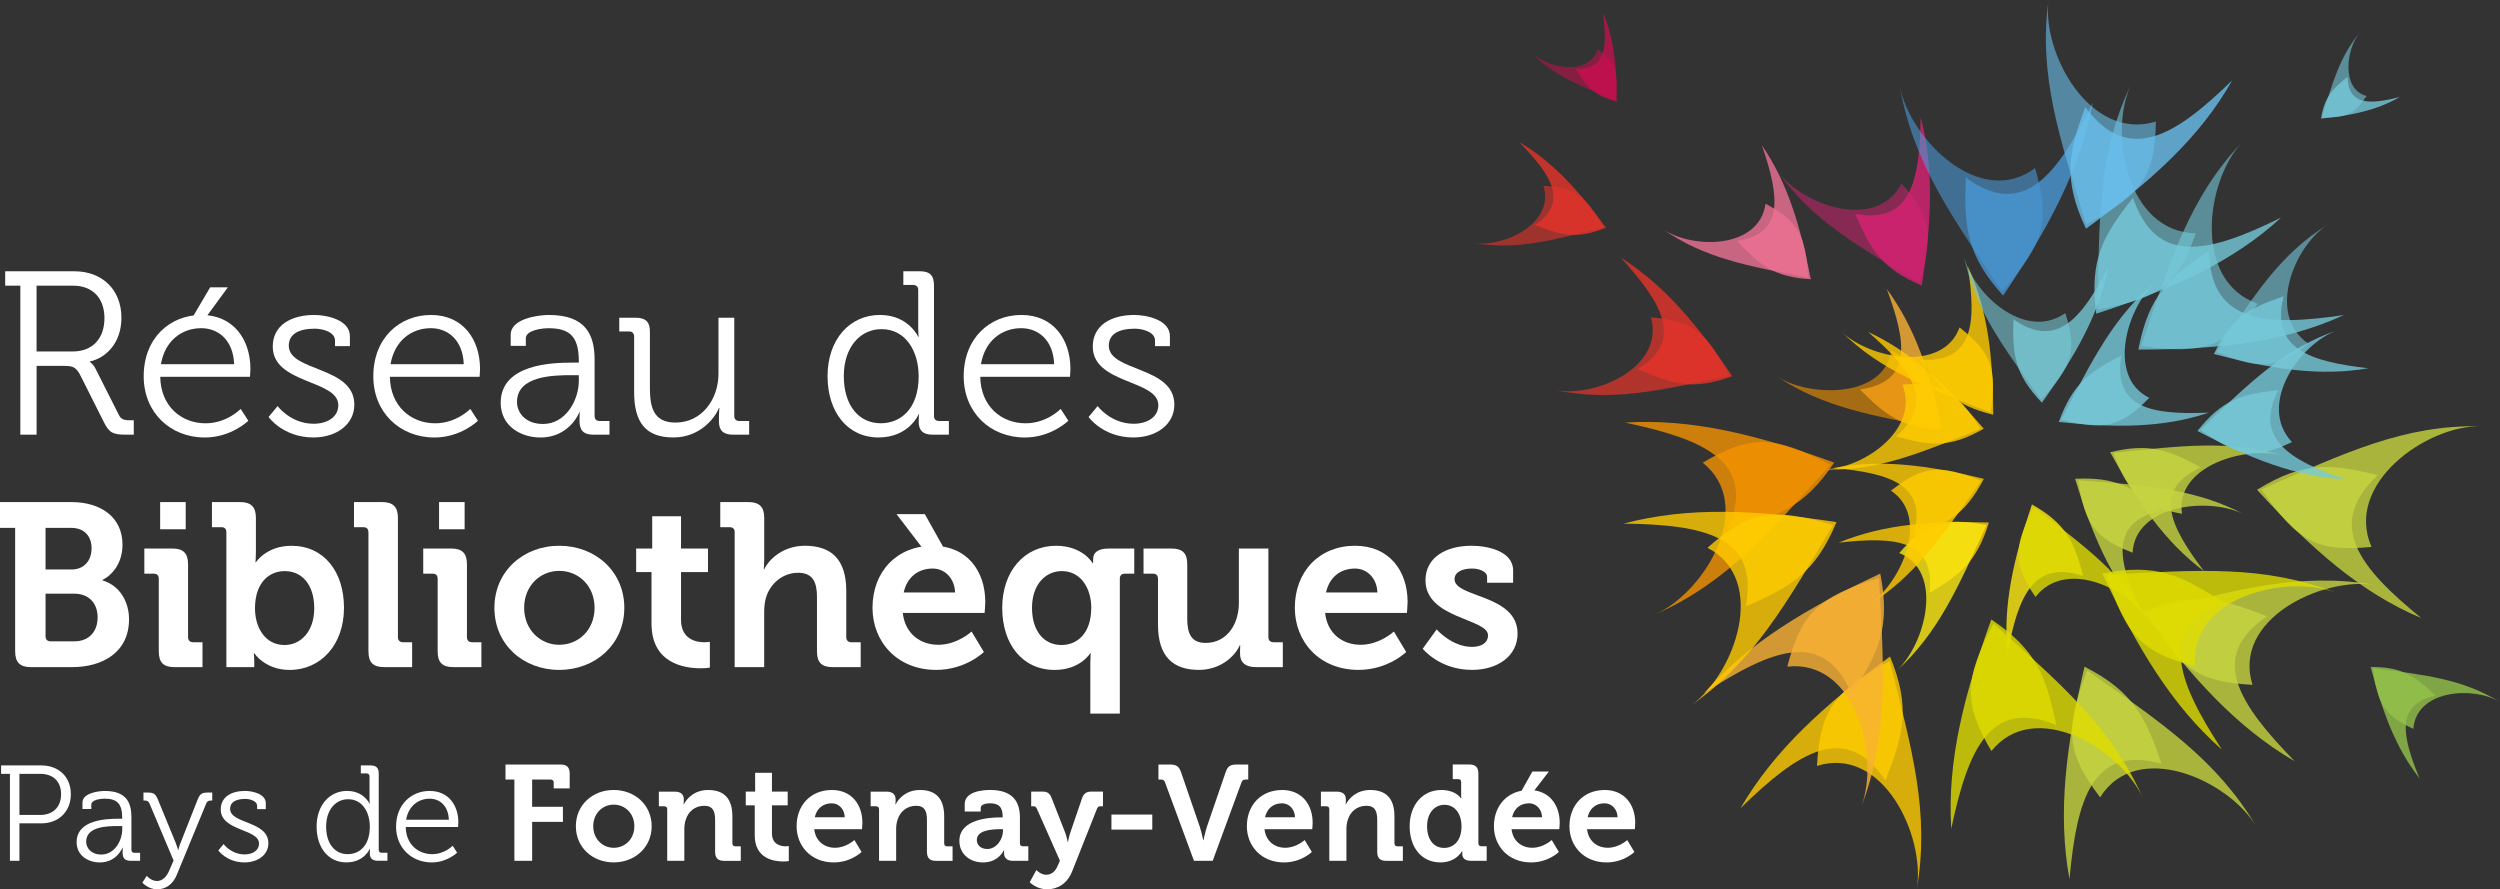<?xml version="1.0" encoding="UTF-8"?>
<svg xmlns="http://www.w3.org/2000/svg" version="1.1" viewBox="0 0 765.72 272.38">
  <rect x="0" y="0" width="765.72" height="272.38" fill="#333333" stroke="none"/>
  <defs>
    <style>
      .cls-1 {
        fill: #76c8d4;
      }

      .cls-2 {
        fill: #fcea10;
      }

      .cls-3 {
        fill: #fc0;
      }

      .cls-4 {
        fill: #c7d540;
      }

      .cls-5 {
        opacity: .6;
      }

      .cls-5, .cls-6, .cls-7, .cls-8 {
        mix-blend-mode: multiply;
      }

      .cls-9 {
        fill: #fff;
      }

      .cls-6 {
        opacity: .7;
      }

      .cls-10 {
        fill: #f9b233;
      }

      .cls-11 {
        fill: #f39200;
      }

      .cls-12 {
        isolation: isolate;
      }

      .cls-13 {
        fill: #d92273;
      }

      .cls-14 {
        fill: #75c9da;
      }

      .cls-15 {
        fill: #4997d3;
      }

      .cls-16 {
        fill: #ee7294;
      }

      .cls-17 {
        fill: #d60b52;
      }

      .cls-18 {
        fill: #94c24a;
      }

      .cls-19 {
        fill: #e6332a;
      }

      .cls-20 {
        fill: #dedc00;
      }

      .cls-7 {
        opacity: .8;
      }

      .cls-21 {
        fill: #69bfec;
      }

      .cls-8 {
        opacity: .5;
      }
    </style>
  </defs>
  <!-- Generator: Adobe Illustrator 28.7.4, SVG Export Plug-In . SVG Version: 1.2.0 Build 166)  -->
  <g class="cls-12">
    <g id="Calque_1">
      <g>
        <g>
          <g class="cls-7">
            <path class="cls-11" d="M561.81,141.69c-9.37,13.9-17.39,16.72-32.32,19.92,8.35-20.31-7.64-27.08-31.75-32.18,20.68-1.3,40.88,3.87,64.08,12.27"/>
          </g>
          <g class="cls-7">
            <path class="cls-11" d="M560.6,142.36c-17.43-9.13-24.47-9.22-39.08-.65,16.42,13.15.81,39.5-14.44,46.42,21.74-9.66,34.76-24.93,53.52-45.76"/>
          </g>
          <g class="cls-7">
            <path class="cls-19" d="M491.88,69.72c-8.87,3.63-13.58,2.42-21.69-.8,10.42-7,4.97-15.3-4.87-25.38,10.25,5.95,18.2,14.83,26.56,26.19"/>
          </g>
          <g class="cls-5">
            <path class="cls-19" d="M491.09,69.65c-5.39-9.88-8.7-12.16-18.37-12.73,3.63,11.47-12.16,19.03-21.61,17.48,13.4,2.32,24.44-.8,39.98-4.75"/>
          </g>
          <g class="cls-7">
            <path class="cls-19" d="M530.59,115.23c-12.02,4.39-18.25,2.54-28.91-2.17,14.26-8.82,7.41-20.17-5.21-34.13,13.38,8.47,23.55,20.72,34.12,36.31"/>
          </g>
          <g class="cls-6">
            <path class="cls-19" d="M529.54,115.1c-6.69-13.46-11-16.67-23.87-17.92,4.26,15.49-17.21,24.79-29.73,22.23,17.77,3.77,32.67.17,53.61-4.31"/>
          </g>
          <g class="cls-7">
            <path class="cls-13" d="M588.63,87.46c-12.22-5.12-15.64-10.91-20.42-21.99,17.03,3.34,19.82-10.1,20.06-29.58,4.2,15.84,3.3,32.3.37,51.57"/>
          </g>
          <g class="cls-8">
            <path class="cls-13" d="M587.93,86.62c4.39-14.92,3.38-20.39-5.51-30.4-7.67,14.75-30.5,6.71-38.22-4.04,10.84,15.37,24.68,23.11,43.73,34.44"/>
          </g>
          <g class="cls-7">
            <path class="cls-16" d="M554.63,85.52c-11.21-.6-15.59-4.24-22.56-11.72,14.54-2.19,12.93-13.7,7.57-29.31,7.86,11.44,11.83,24.82,14.99,41.04"/>
          </g>
          <g class="cls-7">
            <path class="cls-16" d="M553.83,85.06c-.75-13.16-3.12-17.23-13.07-22.68-1.91,13.96-22.42,14.05-31.64,7.67,13.03,9.17,26.28,11.4,44.7,15.01"/>
          </g>
          <g class="cls-6">
            <path class="cls-17" d="M495.18,31.13c-6.88-1.76-9.15-4.55-12.55-10.05,9.29.43,9.71-6.91,8.31-17.25,3.47,8.06,4.28,16.86,4.24,27.3"/>
          </g>
          <g class="cls-8">
            <path class="cls-17" d="M494.74,30.74c1.16-8.25.19-11.07-5.31-15.68-2.91,8.42-15.64,5.95-20.57.86,6.95,7.29,14.9,10.31,25.88,14.82"/>
          </g>
          <g class="cls-7">
            <path class="cls-15" d="M613.52,90.55c-11.19-12.47-11.98-20.94-11.44-36.2,17.66,13.04,28.12-.81,38.94-22.96-3.77,20.38-13.71,38.71-27.5,59.16"/>
          </g>
          <g class="cls-5">
            <path class="cls-15" d="M613.17,89.21c13.1-14.68,14.9-21.49,10.15-37.75-16.76,12.72-38.5-8.84-41.5-25.31,4.07,23.44,15.71,39.79,31.35,63.05"/>
          </g>
          <g class="cls-7">
            <path class="cls-10" d="M594.91,131.73c-12.51-.71-17.43-4.56-25.26-12.47,16.21-2.2,14.34-14.31,8.25-30.74,8.86,12.07,13.38,26.16,17.01,43.21"/>
          </g>
          <g class="cls-5">
            <path class="cls-11" d="M594.01,131.23c-.93-13.83-3.6-18.12-14.74-23.92-2.04,14.65-24.93,14.6-35.26,7.84,14.6,9.72,29.41,12.16,50,16.08"/>
          </g>
          <g class="cls-7">
            <path class="cls-3" d="M610.51,127.03c-12.16-2.99-16.19-7.66-22.26-16.83,16.4.82,17.06-11.36,14.48-28.56,6.21,13.43,7.74,28.05,7.78,45.4"/>
          </g>
          <g class="cls-7">
            <path class="cls-3" d="M609.73,126.38c1.95-13.7.21-18.39-9.54-26.1-5.04,13.96-27.54,9.71-36.3,1.2,12.35,12.19,26.4,17.29,45.83,24.9"/>
          </g>
          <g class="cls-7">
            <path class="cls-1" d="M625.42,123.34c-8.43-8.82-9.05-14.79-8.72-25.52,13.27,9.25,21.02-.45,29.01-15.97-2.73,14.32-10.07,27.17-20.29,41.49"/>
          </g>
          <g class="cls-5">
            <path class="cls-1" d="M625.15,122.4c9.73-10.27,11.04-15.05,7.42-26.51-12.47,8.87-28.82-6.39-31.14-17.99,3.15,16.51,11.93,28.06,23.72,44.5"/>
          </g>
          <g class="cls-7">
            <path class="cls-3" d="M609.16,160.05c-3.68,11.98-8.6,15.83-18.15,21.54,1.74-16.27-10.46-17.35-27.87-15.37,13.84-5.71,28.6-6.73,46.03-6.18"/>
          </g>
          <g class="cls-7">
            <path class="cls-2" d="M608.46,160.8c-13.65-2.41-18.46-.84-26.75,8.59,13.73,5.49,8.21,27.7-.83,36.12,12.94-11.85,18.84-25.65,27.58-44.7"/>
          </g>
          <g class="cls-7">
            <path class="cls-3" d="M607.63,146.66c-5.81,11.09-11.32,13.89-21.67,17.58,4.72-15.73-6.95-19.29-24.27-20.9,14.53-2.81,29.08-.8,45.94,3.32"/>
          </g>
          <g class="cls-7">
            <path class="cls-3" d="M606.81,147.27c-12.83-5.18-17.81-4.61-27.63,3.01,12.35,8.23,2.84,29.06-7.52,35.53,14.79-9.07,23.11-21.5,35.15-38.54"/>
          </g>
          <g class="cls-7">
            <path class="cls-3" d="M607.61,131.3c-10.58,6.07-16.52,5.25-26.86,2.36,12.16-10.67,4.6-20.52-8.57-31.99,13.25,6.08,23.97,16.29,35.43,29.63"/>
          </g>
          <g class="cls-7">
            <path class="cls-3" d="M606.63,131.34c-7.64-11.9-11.97-14.32-23.96-13.55,5.63,14.23-13.11,26.46-24.92,25.93,16.78.89,30.1-4.86,48.89-12.38"/>
          </g>
          <g class="cls-7">
            <path class="cls-4" d="M646.31,138.51c12.19-2.93,18-.66,27.79,4.65-14.89,6.79-9.6,17.84.98,31.82-11.96-9-20.36-21.18-28.76-36.46"/>
          </g>
          <g class="cls-7">
            <path class="cls-4" d="M647.31,138.73c4.88,12.97,8.68,16.31,21.01,18.64-2.28-14.62,19.65-21.18,31.5-17.69-16.79-5.09-31.67-3.15-52.52-.96"/>
          </g>
          <g class="cls-7">
            <path class="cls-4" d="M635.57,146.65c12.5-.65,17.71,2.66,26.17,9.69-15.94,3.95-13.06,15.81-5.62,31.53-9.82-11.07-15.51-24.62-20.55-41.22"/>
          </g>
          <g class="cls-7">
            <path class="cls-4" d="M636.51,147.05c2.08,13.68,5.1,17.67,16.67,22.24.8-14.82,23.56-17.25,34.41-11.63-15.34-8.11-30.27-8.93-51.07-10.61"/>
          </g>
          <g class="cls-7">
            <path class="cls-2" d="M622.36,154.49c10.61,6.02,12.93,11.55,15.71,21.91-15.37-5.03-20,6.49-23.16,23.67-1.52-14.5,1.8-28.92,7.45-45.58"/>
          </g>
          <g class="cls-7">
            <path class="cls-20" d="M622.89,155.31c-6.35,12.64-6.23,17.59.55,27.52,9.38-12.09,29.44-2.2,35.01,8.24-7.78-14.89-19.52-23.43-35.56-35.76"/>
          </g>
          <g class="cls-7">
            <path class="cls-14" d="M710.9,36.34c1.1-6.65,3.44-9.06,8.12-12.79.24,8.8,6.82,8.49,15.96,6.18-6.96,4.04-14.76,5.65-24.09,6.6"/>
          </g>
          <g class="cls-5">
            <path class="cls-14" d="M711.22,35.89c7.45.3,9.9-.88,13.64-6.5-7.72-1.94-6.37-14.17-2.16-19.31-6.04,7.25-8.2,15.03-11.48,25.81"/>
          </g>
          <g class="cls-7">
            <path class="cls-14" d="M630.58,129.24c4.28-11.77,9.36-15.28,19.12-20.32-2.57,16.22,9.47,18.19,26.85,17.46-14.02,4.73-28.72,4.69-45.97,2.86"/>
          </g>
          <g class="cls-7">
            <path class="cls-14" d="M631.31,128.53c13.41,3.41,18.26,2.19,26.98-6.68-13.34-6.51-6.71-28.42,2.7-36.22-13.44,10.97-20.02,24.4-29.67,42.9"/>
          </g>
          <g class="cls-7">
            <path class="cls-4" d="M691.3,150.02c14.33-8.87,22.57-8.01,36.98-4.5-16.29,15.28-5.4,28.53,13.31,43.77-18.57-7.77-33.84-21.37-50.29-39.27"/>
          </g>
          <g class="cls-7">
            <path class="cls-4" d="M692.65,149.92c11.11,16.08,17.19,19.22,33.71,17.59-8.43-19.38,16.87-37.13,33.21-36.95-23.21-.45-41.33,8.11-66.92,19.36"/>
          </g>
          <g class="cls-7">
            <path class="cls-14" d="M673.04,132c7.8-9.83,13.78-11.3,24.75-12.48-7.55,14.81,3.42,21.34,20.36,27.28-14.96-.76-29.09-6.42-45.11-14.8"/>
          </g>
          <g class="cls-7">
            <path class="cls-14" d="M673.96,131.59c11.83,8.45,16.88,9.12,28.04,3.81-10.79-11.44,2.44-30.25,13.93-34.25-16.36,5.54-26.89,16.1-41.96,30.44"/>
          </g>
          <g class="cls-7">
            <path class="cls-14" d="M654.96,107.07c3.14-16.56,9.33-22.05,21.65-30.31.27,22.34,17.4,23.25,41.27,19.74-18.28,8.45-38.62,10.53-62.92,10.57"/>
          </g>
          <g class="cls-5">
            <path class="cls-14" d="M655.8,106.01c19.35,2.67,25.78.3,35.74-12.98-19.99-6.87-15.99-37.52-4.83-49.45-16.01,16.81-21.93,35.96-30.91,62.43"/>
          </g>
          <g class="cls-7">
            <path class="cls-14" d="M678.1,108.43c5.4-11.32,10.9-14.09,21.34-17.69-4.05,16.13,8.1,20.04,25.94,22.04-14.76,2.61-29.79.24-47.28-4.35"/>
          </g>
          <g class="cls-5">
            <path class="cls-14" d="M678.9,107.83c13.42,5.6,18.49,5.12,28.18-2.55-13.08-8.74-4.38-30.03,5.92-36.5-14.71,9.06-22.61,21.7-34.1,39.04"/>
          </g>
          <g class="cls-7">
            <path class="cls-14" d="M642.04,96.07c-2.11-16.72,2.09-23.86,11.27-35.5,7.13,21.17,23.71,16.76,45.34,6.08-14.79,13.67-33.5,21.91-56.61,29.43"/>
          </g>
          <g class="cls-5">
            <path class="cls-14" d="M642.52,94.8c19.24-3.42,24.62-7.65,30.01-23.35-21.13-.38-26.77-30.77-19.82-45.56-10.05,20.92-9.79,40.96-10.19,68.91"/>
          </g>
          <g class="cls-7">
            <path class="cls-21" d="M638.91,70.05c-7.16-15.26-5.36-23.34-.22-37.25,13.31,17.94,27.72,8.64,45-8.19-9.86,17.56-25.12,31.16-44.78,45.44"/>
          </g>
          <g class="cls-5">
            <path class="cls-21" d="M638.97,68.7c17.25-9.18,21.06-14.87,21.35-31.46-20.23,6.15-34.95-21.02-32.89-37.23-3.11,23,3.3,41.99,11.54,68.7"/>
          </g>
          <g class="cls-7">
            <path class="cls-4" d="M656.41,187.39c15.51-6.35,23.75-4.23,37.94,1.4-18.22,12.25-8.69,26.76,8.52,44.4-17.92-10.41-31.84-25.94-46.46-45.81"/>
          </g>
          <g class="cls-7">
            <path class="cls-4" d="M657.79,187.51c9.42,17.28,15.22,21.26,32.13,22.26-6.34-20.06,21.28-33.29,37.8-30.57-23.44-4.05-42.75,1.41-69.92,8.31"/>
          </g>
          <g class="cls-7">
            <path class="cls-20" d="M643.91,175.64c16.45-3.2,24.12.48,36.94,8.77-20.26,8.46-13.74,24.55-.3,45.21-15.55-13.7-26.17-31.64-36.64-53.98"/>
          </g>
          <g class="cls-7">
            <path class="cls-20" d="M645.24,176.03c5.87,18.78,10.79,23.82,27.17,28.1-2.31-20.91,27.36-28.5,43.03-22.61-22.2-8.54-42.21-6.96-70.2-5.48"/>
          </g>
          <g class="cls-7">
            <path class="cls-4" d="M638.46,204.19c14.91,7.66,18.66,15.29,23.6,29.74-21.15-5.89-25.98,10.79-28.2,35.34-3.74-20.39-.99-41.05,4.6-65.08"/>
          </g>
          <g class="cls-7">
            <path class="cls-4" d="M639.27,205.32c-7,18.39-6.26,25.39,3.97,38.89,11.12-17.86,39.13-5.47,47.8,8.85-12.16-20.44-28.86-31.57-51.77-47.73"/>
          </g>
          <g class="cls-7">
            <path class="cls-20" d="M609.92,189.74c13.9,9.37,16.72,17.39,19.91,32.32-20.31-8.34-27.08,7.64-32.18,31.76-1.3-20.68,3.87-40.88,12.27-64.08"/>
          </g>
          <g class="cls-7">
            <path class="cls-20" d="M610.59,190.96c-9.13,17.43-9.22,24.47-.65,39.08,13.15-16.42,39.5-.81,46.42,14.43-9.66-21.74-24.93-34.76-45.76-53.52"/>
          </g>
          <g class="cls-7">
            <path class="cls-3" d="M578.89,201.08c6.35,15.51,4.23,23.75-1.4,37.94-12.25-18.22-26.76-8.69-44.4,8.52,10.41-17.92,25.94-31.84,45.8-46.46"/>
          </g>
          <g class="cls-7">
            <path class="cls-3" d="M578.77,202.46c-17.28,9.42-21.26,15.22-22.26,32.13,20.06-6.34,33.29,21.28,30.57,37.8,4.05-23.44-1.41-42.75-8.31-69.92"/>
          </g>
          <g class="cls-7">
            <path class="cls-10" d="M575.91,175.68c3.2,16.45-.48,24.12-8.77,36.94-8.46-20.26-24.55-13.74-45.21-.3,13.7-15.55,31.65-26.17,53.98-36.64"/>
          </g>
          <g class="cls-7">
            <path class="cls-10" d="M575.53,177.01c-18.78,5.87-23.82,10.79-28.1,27.17,20.91-2.31,28.5,27.36,22.62,43.03,8.54-22.2,6.96-42.21,5.48-70.2"/>
          </g>
          <g class="cls-7">
            <path class="cls-3" d="M562.5,159.92c-6.48,15.45-13.8,19.79-27.82,25.83,4.22-21.54-12.77-25.07-37.42-25.37,20.03-5.31,40.85-4.17,65.24-.46"/>
          </g>
          <g class="cls-7">
            <path class="cls-3" d="M561.44,160.81c-18.88-5.56-25.8-4.27-38.46,6.98,18.67,9.7,8.49,38.58-5.11,48.34,19.44-13.71,29.23-31.22,43.57-55.32"/>
          </g>
          <g class="cls-7">
            <path class="cls-18" d="M726.11,204.29c9.58-.09,13.51,2.77,19.86,8.77-12.27,2.65-10.28,12.37-4.87,25.39-7.32-9.32-11.43-20.51-14.99-34.15"/>
          </g>
          <g class="cls-7">
            <path class="cls-18" d="M726.82,204.64c1.35,11.17,3.59,14.51,12.36,18.62.87-12,18.34-13.18,26.54-8.25-11.59-7.11-23.01-8.29-38.9-10.37"/>
          </g>
        </g>
        <g>
          <path class="cls-9" d="M6.22,87.5H1.59v-4.41h21.22c8.4,0,14.38,5.55,14.38,14.24,0,7.76-4.77,12.32-9.68,13.39v.14s1,.57,1.71,1.99l7.19,14.24c.71,1.49,1.78,1.64,3.56,1.64h1v4.41h-2.21c-4.06,0-5.27-.5-6.91-3.77l-7.19-14.31c-1.35-2.63-2.28-2.99-5.05-2.99h-8.4v21.07h-4.98v-45.64ZM22.31,107.65c5.98,0,9.68-3.92,9.68-10.18s-3.7-9.97-9.61-9.97h-11.18v20.15h11.11Z"/>
          <path class="cls-9" d="M61.68,96.47c9.9,0,15.02,7.62,15.02,16.52,0,.85-.14,2.42-.14,2.42h-27.48c.14,9.04,6.48,14.24,13.88,14.24,6.55,0,10.75-4.41,10.75-4.41l2.35,3.63s-5.2,5.13-13.32,5.13c-10.61,0-18.73-7.69-18.73-18.73,0-11.75,8.05-18.8,17.66-18.8ZM71.72,111.56c-.29-7.41-4.84-11.04-10.11-11.04-5.91,0-11.11,3.84-12.32,11.04h22.43ZM64.38,88h5.41l-6.42,8.78-4.32.27,5.32-9.05Z"/>
          <path class="cls-9" d="M85.03,124.38s3.99,5.41,11.04,5.41c3.99,0,7.55-1.92,7.55-5.7,0-7.83-20.08-6.41-20.08-17.94,0-6.48,5.55-9.68,12.74-9.68,3.63,0,10.89,1.43,10.89,6.48v3.06h-4.56v-1.71c0-2.64-3.84-3.63-6.19-3.63-4.98,0-7.97,1.71-7.97,5.2,0,8.05,20.08,6.2,20.08,18.08,0,5.98-5.41,10.04-12.53,10.04-9.33,0-13.74-6.27-13.74-6.27l2.78-3.35Z"/>
          <path class="cls-9" d="M132.01,96.47c9.9,0,15.02,7.62,15.02,16.52,0,.85-.14,2.42-.14,2.42h-27.48c.14,9.04,6.48,14.24,13.88,14.24,6.55,0,10.75-4.41,10.75-4.41l2.35,3.63s-5.2,5.13-13.32,5.13c-10.61,0-18.73-7.69-18.73-18.73,0-11.75,8.05-18.8,17.66-18.8ZM142.05,111.56c-.29-7.41-4.84-11.04-10.11-11.04-5.91,0-11.11,3.84-12.32,11.04h22.43Z"/>
          <path class="cls-9" d="M175.3,111.07h1.99v-.43c0-7.48-2.71-10.11-9.26-10.11-1.78,0-6.98.5-6.98,3.13v2.28h-4.63v-3.42c0-4.98,8.54-6.05,11.68-6.05,11.32,0,14.02,6.05,14.02,13.74v17.16c0,1.07.57,1.57,1.57,1.57h2.99v4.2h-4.91c-3.06,0-4.27-1.35-4.27-4.27,0-1.57.07-2.63.07-2.63h-.14c.07,0-2.92,7.76-11.89,7.76-5.98,0-12.18-3.49-12.18-10.61,0-11.89,15.74-12.32,21.93-12.32ZM166.33,129.86c6.84,0,10.96-7.12,10.96-13.31v-1.64h-2.07c-5.62,0-16.87.14-16.87,8.19,0,3.35,2.63,6.76,7.97,6.76Z"/>
          <path class="cls-9" d="M194.23,103.09c0-1-.57-1.57-1.57-1.57h-2.99v-4.2h5.05c3.06,0,4.34,1.28,4.34,4.2v17.3c0,5.62.93,10.61,7.83,10.61,8.12,0,13.17-7.19,13.17-14.95v-17.16h4.84v30.05c0,1.07.57,1.57,1.57,1.57h2.99v4.2h-4.91c-2.99,0-4.34-1.28-4.34-3.99v-1.64c0-1.42.14-2.56.14-2.56h-.14c-1.42,3.49-6.12,9.04-13.95,9.04-8.47,0-12.03-4.56-12.03-13.88v-17.02Z"/>
          <path class="cls-9" d="M269.56,96.47c8.69,0,11.68,6.69,11.68,6.69h.14s-.14-1.21-.14-2.71v-11.6c0-1-.57-1.57-1.57-1.57h-2.99v-4.2h5.05c3.06,0,4.34,1.28,4.34,4.35v39.94c0,1.07.57,1.57,1.57,1.57h2.99v4.2h-4.98c-2.99,0-4.27-1.35-4.27-3.99,0-1.35.14-2.28.14-2.28h-.14s-2.92,7.12-12.32,7.12-15.59-7.69-15.59-18.8,6.69-18.73,16.09-18.73ZM281.37,115.19c0-7.26-3.7-14.38-11.39-14.38-6.34,0-11.53,5.34-11.53,14.38s4.63,14.45,11.32,14.45c5.98,0,11.61-4.27,11.61-14.45Z"/>
          <path class="cls-9" d="M312.84,96.47c9.9,0,15.02,7.62,15.02,16.52,0,.85-.14,2.42-.14,2.42h-27.48c.14,9.04,6.48,14.24,13.88,14.24,6.55,0,10.75-4.41,10.75-4.41l2.35,3.63s-5.2,5.13-13.32,5.13c-10.61,0-18.73-7.69-18.73-18.73,0-11.75,8.05-18.8,17.66-18.8ZM322.88,111.56c-.29-7.41-4.84-11.04-10.11-11.04-5.91,0-11.11,3.84-12.32,11.04h22.43Z"/>
          <path class="cls-9" d="M336.19,124.38s3.99,5.41,11.04,5.41c3.99,0,7.55-1.92,7.55-5.7,0-7.83-20.08-6.41-20.08-17.94,0-6.48,5.55-9.68,12.74-9.68,3.63,0,10.89,1.43,10.89,6.48v3.06h-4.56v-1.71c0-2.64-3.84-3.63-6.19-3.63-4.98,0-7.97,1.71-7.97,5.2,0,8.05,20.08,6.2,20.08,18.08,0,5.98-5.41,10.04-12.53,10.04-9.33,0-13.74-6.27-13.74-6.27l2.78-3.35Z"/>
          <path class="cls-9" d="M4.63,161.68H0v-7.9h21.86c9.11,0,15.66,4.7,15.66,13.03,0,5.63-3.06,9.26-6.12,10.82v.14c5.48,1.64,8.12,6.76,8.12,11.89,0,10.11-8.05,14.67-17.44,14.67h-12.6c-3.35,0-4.84-1.43-4.84-4.84v-37.81ZM21.93,174.43c3.92,0,6.12-2.85,6.12-6.48s-2.14-6.27-6.27-6.27h-7.83v12.75h7.97ZM15.52,196.43h7.26c4.56,0,7.12-3.06,7.12-7.33s-2.63-7.26-7.12-7.26h-8.83v13.03c0,1,.57,1.57,1.57,1.57Z"/>
          <path class="cls-9" d="M48.63,177.27c0-1.07-.57-1.57-1.57-1.57h-2.85v-7.69h8.62c3.35,0,4.77,1.49,4.77,4.84v22.29c0,1,.57,1.57,1.57,1.57h2.85v7.62h-8.62c-3.35,0-4.77-1.43-4.77-4.84v-22.21ZM49.05,153.78h7.83v8.33h-7.83v-8.33Z"/>
          <path class="cls-9" d="M69.34,163.03c0-1.07-.57-1.56-1.57-1.56h-2.85v-7.69h8.62c3.35,0,4.84,1.49,4.84,4.84v10.54c0,1.78-.14,3.06-.14,3.06h.14s3.2-5.05,10.89-5.05c9.83,0,16.09,7.76,16.09,19.01s-7.05,19.01-16.66,19.01c-7.55,0-10.82-5.13-10.82-5.13h-.14s.14,1,.14,2.42v1.85h-8.54v-41.3ZM87.14,197.56c4.91,0,9.11-4.06,9.11-11.25s-3.7-11.39-9.04-11.39c-4.7,0-9.11,3.42-9.11,11.46,0,5.63,2.99,11.18,9.04,11.18Z"/>
          <path class="cls-9" d="M112.84,163.03c0-1.07-.57-1.56-1.57-1.56h-2.85v-7.69h8.62c3.35,0,4.84,1.49,4.84,4.84v36.52c0,1,.57,1.57,1.57,1.57h2.78v7.62h-8.54c-3.42,0-4.84-1.43-4.84-4.84v-36.45Z"/>
          <path class="cls-9" d="M134.05,177.27c0-1.07-.57-1.57-1.57-1.57h-2.85v-7.69h8.62c3.35,0,4.77,1.49,4.77,4.84v22.29c0,1,.57,1.57,1.57,1.57h2.85v7.62h-8.62c-3.35,0-4.77-1.43-4.77-4.84v-22.21ZM134.48,153.78h7.83v8.33h-7.83v-8.33Z"/>
          <path class="cls-9" d="M171.29,167.16c11.11,0,19.93,7.9,19.93,19.01s-8.83,19.01-19.93,19.01-19.86-7.83-19.86-19.01,8.83-19.01,19.86-19.01ZM171.29,197.49c5.91,0,10.82-4.56,10.82-11.32s-4.91-11.32-10.82-11.32-10.75,4.63-10.75,11.32,4.91,11.32,10.75,11.32Z"/>
          <path class="cls-9" d="M199.55,175.21h-4.7v-7.19h4.91v-9.9h8.83v9.9h8.26v7.19h-8.26v14.67c0,5.98,4.7,6.84,7.19,6.84,1,0,1.64-.14,1.64-.14v7.9s-1.14.21-2.78.21c-5.05,0-15.09-1.5-15.09-13.67v-15.81Z"/>
          <path class="cls-9" d="M225.03,163.03c0-1.07-.57-1.56-1.57-1.56h-2.85v-7.69h8.62c3.35,0,4.84,1.49,4.84,4.77v12.74c0,1.78-.14,3.06-.14,3.06h.14c1.71-3.49,6.19-7.19,12.46-7.19,8.12,0,12.67,4.2,12.67,13.81v14.17c0,1,.57,1.57,1.57,1.57h2.85v7.62h-8.62c-3.35,0-4.77-1.43-4.77-4.84v-16.66c0-4.41-1.21-7.4-5.77-7.4s-8.47,3.13-9.83,7.55c-.43,1.43-.57,2.99-.57,4.7v16.66h-9.04v-41.3Z"/>
          <path class="cls-9" d="M285.69,167.16c10.4,0,16.09,7.62,16.09,17.23,0,1.07-.21,3.35-.21,3.35h-25.06c.71,6.41,5.41,9.75,10.89,9.75,5.84,0,10.18-4.06,10.18-4.06l3.77,6.27s-5.55,5.48-14.6,5.48c-12.03,0-19.51-8.69-19.51-19.01,0-11.18,7.55-19.01,18.44-19.01ZM274.58,157.48h8.69l5.7,10.19-6.16.55-8.22-10.75ZM292.53,181.47c-.14-4.34-3.13-7.33-6.84-7.33-4.63,0-7.9,2.78-8.9,7.33h15.73Z"/>
          <path class="cls-9" d="M323.42,167.16c8.26,0,11.25,5.34,11.25,5.34h.14v-1.28c0-1.85,1.35-3.2,4.63-3.2h7.97v7.69h-2.85c-1,0-1.57.5-1.57,1.57v41.29h-9.04v-15.38c0-1.85.14-3.13.14-3.13h-.14s-3.06,5.13-10.89,5.13c-9.82,0-16.09-7.76-16.09-19.01s6.84-19.01,16.45-19.01ZM334.24,186.1c0-5.63-2.99-11.18-9.04-11.18-4.91,0-9.11,4.06-9.11,11.25s3.7,11.39,9.04,11.39c4.7,0,9.11-3.42,9.11-11.46Z"/>
          <path class="cls-9" d="M354.67,177.27c0-1.07-.57-1.57-1.57-1.57h-2.85v-7.69h8.62c3.35,0,4.77,1.49,4.77,4.77v16.73c0,4.41,1.14,7.41,5.63,7.41,6.55,0,10.18-5.77,10.18-12.25v-16.66h9.04v27.13c0,1,.57,1.57,1.57,1.57h2.85v7.62h-8.33c-3.13,0-4.77-1.49-4.77-4.06v-1c0-.85.07-1.64.07-1.64h-.14c-1.71,3.77-6.27,7.55-12.53,7.55-7.76,0-12.53-3.92-12.53-13.81v-14.1Z"/>
          <path class="cls-9" d="M415.04,167.16c10.4,0,16.09,7.62,16.09,17.23,0,1.07-.21,3.35-.21,3.35h-25.06c.71,6.41,5.41,9.75,10.89,9.75,5.84,0,10.18-4.06,10.18-4.06l3.77,6.27s-5.55,5.48-14.6,5.48c-12.03,0-19.51-8.69-19.51-19.01,0-11.18,7.55-19.01,18.44-19.01ZM421.88,181.47c-.14-4.34-3.13-7.33-6.84-7.33-4.63,0-7.9,2.78-8.9,7.33h15.74Z"/>
          <path class="cls-9" d="M440.03,192.79s4.63,5.34,10.82,5.34c2.78,0,4.91-1.14,4.91-3.56,0-5.13-19.15-5.06-19.15-16.8,0-7.26,6.55-10.61,14.1-10.61,4.91,0,12.74,1.64,12.74,7.55v3.77h-7.97v-1.78c0-1.71-2.56-2.56-4.56-2.56-3.2,0-5.41,1.14-5.41,3.27,0,5.7,19.3,4.56,19.3,16.66,0,6.84-6.05,11.11-13.95,11.11-9.97,0-15.1-6.48-15.1-6.48l4.27-5.91Z"/>
          <path class="cls-9" d="M3.05,237.02H.34v-2.58h12.34c5.19,0,9.02,3.41,9.02,8.81s-3.82,8.93-9.02,8.93h-6.73v11.47h-2.91v-26.64ZM12.31,249.61c3.86,0,6.4-2.37,6.4-6.36s-2.53-6.23-6.36-6.23h-6.4v12.59h6.36Z"/>
          <path class="cls-9" d="M36.27,250.77h1.16v-.25c0-4.36-1.58-5.9-5.4-5.9-1.04,0-4.07.29-4.07,1.83v1.33h-2.7v-1.99c0-2.91,4.99-3.53,6.81-3.53,6.61,0,8.18,3.53,8.18,8.02v10.01c0,.62.33.91.91.91h1.75v2.45h-2.87c-1.79,0-2.49-.79-2.49-2.49,0-.91.04-1.54.04-1.54h-.08s-1.7,4.53-6.94,4.53c-3.49,0-7.1-2.04-7.1-6.19,0-6.94,9.18-7.19,12.8-7.19ZM31.04,261.74c3.99,0,6.4-4.15,6.4-7.77v-.96h-1.2c-3.28,0-9.85.08-9.85,4.78,0,1.95,1.54,3.95,4.65,3.95Z"/>
          <path class="cls-9" d="M48.06,269.85c1.83,0,3.07-1.49,3.86-3.41l1.25-2.87-7.36-17.41c-.33-.75-.71-.96-1.45-.96h-.42v-2.45h1.29c1.87,0,2.45.41,3.2,2.29l5.36,13.05c.42,1.04.75,2.24.75,2.24h.08s.29-1.21.71-2.24l5.15-13.05c.71-1.87,1.33-2.29,3.24-2.29h1.29v2.45h-.42c-.75,0-1.16.21-1.45.96l-9.02,21.86c-1.08,2.66-3.2,4.36-5.98,4.36s-4.53-2.04-4.53-2.04l1.33-2.08s1.33,1.58,3.12,1.58Z"/>
          <path class="cls-9" d="M68.49,258.54s2.33,3.16,6.44,3.16c2.33,0,4.4-1.12,4.4-3.33,0-4.57-11.72-3.74-11.72-10.47,0-3.78,3.24-5.65,7.44-5.65,2.12,0,6.36.83,6.36,3.78v1.79h-2.66v-1c0-1.54-2.25-2.12-3.62-2.12-2.91,0-4.65,1-4.65,3.03,0,4.7,11.72,3.62,11.72,10.55,0,3.49-3.16,5.86-7.31,5.86-5.44,0-8.02-3.66-8.02-3.66l1.62-1.96Z"/>
          <path class="cls-9" d="M106.37,242.26c5.07,0,6.81,3.9,6.81,3.9h.08s-.08-.71-.08-1.58v-6.77c0-.58-.33-.92-.91-.92h-1.75v-2.45h2.95c1.79,0,2.53.75,2.53,2.53v23.31c0,.62.33.91.91.91h1.75v2.45h-2.91c-1.75,0-2.49-.79-2.49-2.33,0-.79.08-1.33.08-1.33h-.08s-1.7,4.16-7.19,4.16-9.1-4.49-9.1-10.97,3.91-10.93,9.39-10.93ZM113.27,253.18c0-4.24-2.16-8.39-6.65-8.39-3.7,0-6.73,3.11-6.73,8.39s2.7,8.44,6.61,8.44c3.49,0,6.77-2.49,6.77-8.44Z"/>
          <path class="cls-9" d="M131.62,242.26c5.78,0,8.77,4.44,8.77,9.64,0,.5-.08,1.41-.08,1.41h-16.04c.08,5.28,3.78,8.31,8.1,8.31,3.82,0,6.27-2.58,6.27-2.58l1.37,2.12s-3.03,2.99-7.77,2.99c-6.19,0-10.93-4.49-10.93-10.93,0-6.85,4.7-10.97,10.31-10.97ZM137.48,251.07c-.17-4.32-2.83-6.44-5.9-6.44-3.45,0-6.48,2.25-7.19,6.44h13.09Z"/>
          <path class="cls-9" d="M157.53,238.77h-2.7v-4.61h16.83c1.99,0,2.83.87,2.83,2.82v4.49h-4.9v-1.79c0-.58-.33-.91-.91-.91h-5.69v8.35h9.43v4.61h-9.43v11.93h-5.44v-24.89Z"/>
          <path class="cls-9" d="M187.97,241.96c6.48,0,11.63,4.61,11.63,11.09s-5.15,11.09-11.63,11.09-11.59-4.57-11.59-11.09,5.15-11.09,11.59-11.09ZM187.97,259.67c3.45,0,6.32-2.66,6.32-6.61s-2.87-6.61-6.32-6.61-6.27,2.7-6.27,6.61,2.87,6.61,6.27,6.61Z"/>
          <path class="cls-9" d="M204.37,247.87c0-.62-.33-.91-.91-.91h-1.66v-4.49h4.86c1.87,0,2.78.87,2.78,2.37v.62c0,.46-.08.92-.08.92h.08c.91-1.79,3.2-4.41,7.48-4.41,4.69,0,7.4,2.45,7.4,8.06v8.27c0,.58.33.92.91.92h1.66v4.45h-5.03c-2,0-2.83-.83-2.83-2.83v-9.72c0-2.58-.66-4.32-3.32-4.32-2.83,0-4.94,1.79-5.69,4.32-.29.87-.42,1.83-.42,2.82v9.72h-5.24v-15.79Z"/>
          <path class="cls-9" d="M231.16,246.66h-2.74v-4.2h2.87v-5.77h5.15v5.77h4.82v4.2h-4.82v8.56c0,3.49,2.74,3.99,4.2,3.99.58,0,.96-.08.96-.08v4.61s-.66.12-1.62.12c-2.95,0-8.81-.87-8.81-7.98v-9.22Z"/>
          <path class="cls-9" d="M254.75,241.96c6.07,0,9.39,4.45,9.39,10.05,0,.63-.12,1.96-.12,1.96h-14.63c.42,3.74,3.16,5.69,6.36,5.69,3.41,0,5.94-2.37,5.94-2.37l2.2,3.66s-3.24,3.2-8.52,3.2c-7.02,0-11.38-5.07-11.38-11.09,0-6.52,4.4-11.09,10.76-11.09ZM258.74,250.32c-.08-2.53-1.83-4.28-3.99-4.28-2.7,0-4.61,1.62-5.19,4.28h9.18Z"/>
          <path class="cls-9" d="M269.24,247.87c0-.62-.33-.91-.91-.91h-1.66v-4.49h4.86c1.87,0,2.78.87,2.78,2.37v.62c0,.46-.08.92-.08.92h.08c.91-1.79,3.2-4.41,7.48-4.41,4.69,0,7.4,2.45,7.4,8.06v8.27c0,.58.33.92.91.92h1.66v4.45h-5.03c-1.99,0-2.82-.83-2.82-2.83v-9.72c0-2.58-.66-4.32-3.32-4.32-2.83,0-4.94,1.79-5.69,4.32-.29.87-.42,1.83-.42,2.82v9.72h-5.24v-15.79Z"/>
          <path class="cls-9" d="M306.45,250.36h.66v-.17c0-3.03-1.21-4.15-3.91-4.15-.95,0-2.82.25-2.82,1.41v1.12h-4.9v-2.25c0-3.95,5.57-4.36,7.77-4.36,7.06,0,9.14,3.7,9.14,8.44v7.89c0,.58.33.92.91.92h1.66v4.45h-4.74c-1.95,0-2.7-1.08-2.7-2.33,0-.54.04-.91.04-.91h-.08s-1.62,3.74-6.4,3.74c-3.78,0-7.23-2.37-7.23-6.61,0-6.65,9.14-7.19,12.59-7.19ZM302.38,260.04c2.82,0,4.82-2.99,4.82-5.57v-.5h-.91c-2.74,0-7.1.37-7.1,3.32,0,1.41,1.04,2.74,3.2,2.74Z"/>
          <path class="cls-9" d="M320.44,267.93c1.45,0,2.74-.87,3.49-2.7l.71-1.62-7.06-15.91c-.25-.62-.54-.75-1.12-.75h-.62v-4.49h3.49c1.5,0,2.24.54,2.78,2l4.16,10.6c.42,1.08.75,2.82.75,2.82h.08s.33-1.74.71-2.82l3.62-10.6c.5-1.45,1.37-2,2.83-2h3.57v4.49h-.62c-.62,0-.96.12-1.21.75l-7.6,19.15c-1.5,3.82-4.49,5.53-7.65,5.53-3.32,0-5.36-2.16-5.36-2.16l2.04-3.74s1.29,1.45,3.03,1.45Z"/>
          <path class="cls-9" d="M340.42,249.49h12.51v4.61h-12.51v-4.61Z"/>
          <path class="cls-9" d="M356.86,239.68c-.25-.7-.58-.91-1.29-.91h-.75v-4.61h3.45c2.08,0,2.82.54,3.49,2.41l5.65,16.45c.58,1.66,1.12,4.32,1.12,4.32h.08s.54-2.66,1.12-4.32l5.65-16.45c.66-1.87,1.37-2.41,3.45-2.41h3.49v4.61h-.79c-.71,0-1.04.21-1.29.91l-8.81,23.98h-5.73l-8.85-23.98Z"/>
          <path class="cls-9" d="M392.66,241.96c6.07,0,9.39,4.45,9.39,10.05,0,.63-.12,1.96-.12,1.96h-14.63c.42,3.74,3.16,5.69,6.36,5.69,3.41,0,5.94-2.37,5.94-2.37l2.2,3.66s-3.24,3.2-8.52,3.2c-7.02,0-11.38-5.07-11.38-11.09,0-6.52,4.4-11.09,10.76-11.09ZM396.65,250.32c-.08-2.53-1.83-4.28-3.99-4.28-2.7,0-4.61,1.62-5.19,4.28h9.18Z"/>
          <path class="cls-9" d="M407.15,247.87c0-.62-.33-.91-.91-.91h-1.66v-4.49h4.86c1.87,0,2.78.87,2.78,2.37v.62c0,.46-.08.92-.08.92h.08c.92-1.79,3.2-4.41,7.48-4.41,4.7,0,7.4,2.45,7.4,8.06v8.27c0,.58.33.92.92.92h1.66v4.45h-5.03c-1.99,0-2.82-.83-2.82-2.83v-9.72c0-2.58-.67-4.32-3.33-4.32-2.82,0-4.94,1.79-5.69,4.32-.29.87-.42,1.83-.42,2.82v9.72h-5.24v-15.79Z"/>
          <path class="cls-9" d="M441.38,241.96c4.61,0,6.11,2.58,6.11,2.58h.08s-.04-.54-.04-1.25v-3.74c0-.62-.33-.91-.91-.91h-1.66v-4.49h5.03c1.95,0,2.82.87,2.82,2.82v21.31c0,.58.33.92.92.92h1.62v4.45h-4.86c-1.91,0-2.62-.92-2.62-2.16v-.79h-.08s-1.74,3.45-6.6,3.45c-5.74,0-9.43-4.53-9.43-11.09s4.03-11.09,9.64-11.09ZM447.65,253.02c0-3.28-1.7-6.52-5.23-6.52-2.91,0-5.32,2.37-5.32,6.56s2.12,6.65,5.23,6.65c2.74,0,5.32-1.99,5.32-6.69Z"/>
          <path class="cls-9" d="M468.33,241.96c6.07,0,9.39,4.45,9.39,10.05,0,.63-.12,1.96-.12,1.96h-14.63c.42,3.74,3.16,5.69,6.36,5.69,3.41,0,5.94-2.37,5.94-2.37l2.2,3.66s-3.24,3.2-8.52,3.2c-7.02,0-11.38-5.07-11.38-11.09,0-6.52,4.4-11.09,10.76-11.09ZM472.32,250.32c-.08-2.53-1.83-4.28-3.99-4.28-2.7,0-4.61,1.62-5.19,4.28h9.18ZM469.33,236.31h5.07l-4.54,5.89-3.95.24,3.43-6.13Z"/>
          <path class="cls-9" d="M491.46,241.96c6.07,0,9.39,4.45,9.39,10.05,0,.63-.12,1.96-.12,1.96h-14.63c.42,3.74,3.16,5.69,6.36,5.69,3.41,0,5.94-2.37,5.94-2.37l2.2,3.66s-3.24,3.2-8.52,3.2c-7.02,0-11.38-5.07-11.38-11.09,0-6.52,4.4-11.09,10.76-11.09ZM495.45,250.32c-.08-2.53-1.83-4.28-3.99-4.28-2.7,0-4.61,1.62-5.19,4.28h9.18Z"/>
        </g>
      </g>
    </g>
  </g>
</svg>